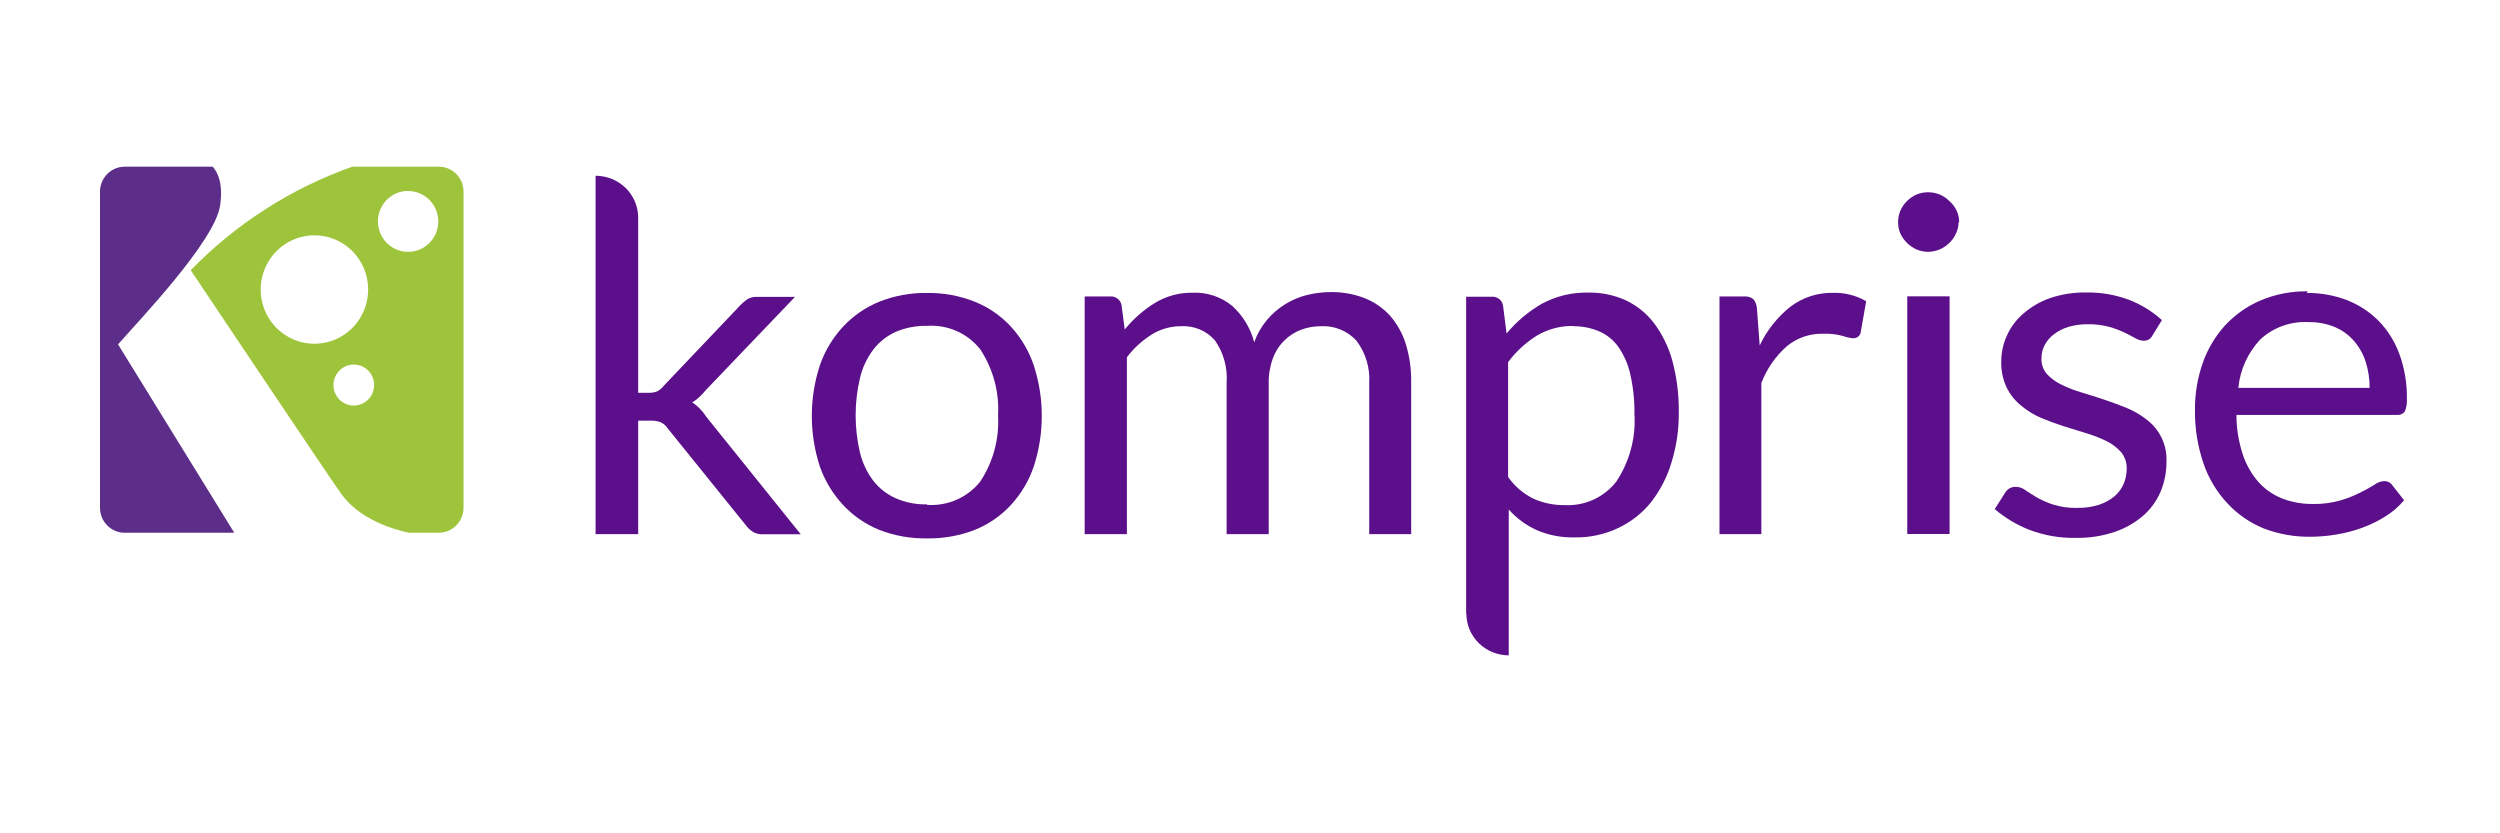 <svg width="150" height="50" viewBox="0 0 150 50" fill="none" xmlns="http://www.w3.org/2000/svg">
<g id="Komprise_Logo_Alternative_0">
<g id="Group 26086851">
<g id="Group 26086850">
<path id="Vector" d="M35.735 10.545C36.413 10.545 37.063 10.81 37.543 11.282C38.022 11.753 38.291 12.393 38.291 13.06V23.567H38.948C39.11 23.572 39.271 23.544 39.421 23.485C39.584 23.403 39.725 23.285 39.833 23.14L44.412 18.321C44.541 18.184 44.684 18.06 44.84 17.953C45.013 17.853 45.211 17.804 45.412 17.811H47.702L42.359 23.395C42.239 23.543 42.109 23.683 41.97 23.815C41.84 23.941 41.694 24.05 41.535 24.138C41.704 24.251 41.86 24.382 42.001 24.528C42.146 24.681 42.276 24.846 42.39 25.023L48.045 32.056H45.755C45.57 32.063 45.386 32.021 45.221 31.936C45.054 31.844 44.909 31.719 44.794 31.568L40.077 25.721C39.972 25.558 39.825 25.426 39.65 25.339C39.446 25.261 39.227 25.228 39.009 25.241H38.291V32.048H35.735V10.545Z" fill="#5C0F8B"/>
<path id="Vector_2" d="M55.624 17.578C56.604 17.563 57.577 17.742 58.486 18.103C59.316 18.437 60.059 18.95 60.661 19.604C61.274 20.277 61.739 21.066 62.027 21.924C62.668 23.896 62.668 26.016 62.027 27.988C61.737 28.84 61.272 29.624 60.661 30.292C60.059 30.946 59.316 31.459 58.486 31.793C57.575 32.146 56.603 32.32 55.624 32.304C54.643 32.32 53.667 32.147 52.754 31.793C51.926 31.456 51.183 30.943 50.579 30.292C49.961 29.626 49.488 28.841 49.19 27.988C48.549 26.016 48.549 23.896 49.19 21.924C49.486 21.065 49.959 20.275 50.579 19.604C51.183 18.953 51.926 18.441 52.754 18.103C53.666 17.741 54.641 17.562 55.624 17.578ZM55.624 30.292C56.234 30.334 56.845 30.227 57.403 29.981C57.96 29.734 58.448 29.357 58.822 28.881C59.592 27.709 59.963 26.326 59.883 24.933C59.965 23.535 59.593 22.148 58.822 20.97C58.45 20.492 57.963 20.112 57.404 19.865C56.846 19.617 56.235 19.51 55.624 19.552C54.977 19.537 54.333 19.66 53.739 19.912C53.212 20.152 52.754 20.515 52.403 20.97C52.021 21.476 51.748 22.053 51.602 22.667C51.25 24.148 51.25 25.689 51.602 27.17C51.75 27.778 52.023 28.35 52.403 28.851C52.754 29.302 53.213 29.66 53.739 29.894C54.332 30.153 54.976 30.279 55.624 30.262" fill="#5C0F8B"/>
<path id="Vector_3" d="M65.08 32.048V17.788H66.606C66.767 17.774 66.927 17.821 67.054 17.919C67.182 18.016 67.267 18.157 67.293 18.313L67.484 19.769C67.988 19.147 68.594 18.612 69.278 18.186C69.964 17.765 70.759 17.549 71.567 17.563C72.435 17.527 73.285 17.814 73.948 18.366C74.584 18.952 75.037 19.704 75.253 20.535C75.425 20.049 75.683 19.596 76.017 19.199C76.637 18.459 77.482 17.933 78.428 17.698C78.888 17.585 79.359 17.527 79.832 17.525C80.529 17.514 81.221 17.636 81.87 17.886C82.454 18.117 82.976 18.476 83.397 18.936C83.827 19.429 84.15 20.004 84.343 20.625C84.573 21.372 84.684 22.149 84.671 22.929V32.048H82.153V22.982C82.21 22.074 81.94 21.176 81.389 20.445C81.121 20.149 80.788 19.917 80.415 19.766C80.042 19.615 79.64 19.55 79.237 19.574C78.83 19.573 78.426 19.647 78.047 19.792C77.673 19.935 77.335 20.155 77.055 20.437C76.75 20.735 76.518 21.097 76.375 21.496C76.197 21.976 76.112 22.485 76.123 22.997V32.048H73.597V22.982C73.666 22.075 73.419 21.172 72.895 20.422C72.644 20.134 72.327 19.906 71.971 19.759C71.614 19.612 71.228 19.549 70.842 19.574C70.223 19.574 69.616 19.749 69.094 20.077C68.521 20.437 68.019 20.898 67.614 21.436V32.048H65.08Z" fill="#5C0F8B"/>
<path id="Vector_4" d="M87.968 36.822V17.803H89.494C89.654 17.789 89.813 17.835 89.94 17.931C90.067 18.027 90.153 18.166 90.181 18.321L90.395 20.01C90.987 19.294 91.706 18.689 92.516 18.223C93.357 17.769 94.305 17.539 95.264 17.555C96.053 17.537 96.836 17.696 97.553 18.021C98.219 18.337 98.797 18.805 99.24 19.387C99.746 20.064 100.118 20.827 100.339 21.638C100.613 22.662 100.744 23.717 100.728 24.776C100.735 25.769 100.591 26.758 100.301 27.71C100.047 28.578 99.633 29.392 99.08 30.112C98.553 30.773 97.879 31.307 97.111 31.673C96.296 32.063 95.399 32.258 94.493 32.243C93.707 32.266 92.925 32.117 92.204 31.808C91.562 31.516 90.99 31.094 90.525 30.57V39.321C89.85 39.321 89.204 39.058 88.727 38.589C88.251 38.12 87.983 37.485 87.983 36.822M94.424 19.559C93.646 19.54 92.877 19.741 92.211 20.137C91.54 20.557 90.955 21.096 90.486 21.728V28.618C90.875 29.174 91.4 29.623 92.013 29.924C92.6 30.186 93.238 30.316 93.882 30.307C94.478 30.337 95.071 30.224 95.611 29.977C96.151 29.73 96.622 29.356 96.981 28.889C97.778 27.688 98.158 26.266 98.065 24.836C98.078 24.03 97.994 23.227 97.813 22.441C97.684 21.855 97.44 21.3 97.096 20.805C96.803 20.396 96.402 20.074 95.936 19.875C95.454 19.671 94.934 19.569 94.409 19.574" fill="#5C0F8B"/>
<path id="Vector_5" d="M103.17 32.048V17.788H104.628C104.832 17.767 105.037 17.823 105.2 17.946C105.324 18.099 105.398 18.284 105.414 18.479L105.582 20.73C106.006 19.826 106.635 19.03 107.421 18.404C108.154 17.846 109.059 17.552 109.986 17.57C110.682 17.55 111.37 17.725 111.97 18.073L111.642 19.942C111.624 20.044 111.569 20.135 111.487 20.2C111.406 20.265 111.304 20.298 111.199 20.295C110.988 20.28 110.779 20.234 110.581 20.16C110.206 20.057 109.817 20.012 109.429 20.025C108.619 19.995 107.827 20.262 107.208 20.775C106.526 21.38 106.003 22.137 105.681 22.982V32.048H103.17Z" fill="#5C0F8B"/>
<path id="Vector_6" d="M117.51 13.337C117.514 13.571 117.461 13.802 117.358 14.013C117.263 14.224 117.128 14.415 116.961 14.576C116.794 14.74 116.597 14.872 116.381 14.966C116.162 15.059 115.925 15.108 115.686 15.109C115.447 15.108 115.211 15.06 114.992 14.966C114.562 14.774 114.218 14.435 114.023 14.013C113.93 13.799 113.884 13.569 113.885 13.337C113.884 13.098 113.93 12.861 114.023 12.639C114.118 12.424 114.252 12.229 114.42 12.061C114.585 11.899 114.779 11.767 114.992 11.671C115.211 11.579 115.448 11.534 115.686 11.536C115.925 11.534 116.161 11.58 116.381 11.671C116.597 11.765 116.794 11.897 116.961 12.061C117.143 12.221 117.291 12.415 117.396 12.632C117.5 12.85 117.553 13.089 117.549 13.33M116.976 32.041H114.435V17.78H116.976V32.041Z" fill="#5C0F8B"/>
<path id="Vector_7" d="M129.142 20.137C129.094 20.233 129.019 20.314 128.926 20.369C128.832 20.423 128.724 20.45 128.615 20.445C128.442 20.435 128.275 20.384 128.127 20.295C127.944 20.19 127.722 20.077 127.463 19.95C127.171 19.812 126.867 19.699 126.555 19.612C126.137 19.499 125.705 19.446 125.273 19.454C124.88 19.449 124.489 19.502 124.113 19.612C123.795 19.706 123.498 19.856 123.235 20.055C123.003 20.23 122.812 20.452 122.678 20.708C122.548 20.959 122.483 21.237 122.487 21.518C122.476 21.852 122.59 22.178 122.807 22.434C123.048 22.694 123.335 22.908 123.655 23.064C124.042 23.257 124.445 23.415 124.86 23.537C125.303 23.672 125.769 23.815 126.234 23.973C126.7 24.13 127.165 24.295 127.616 24.483C128.047 24.661 128.45 24.899 128.814 25.188C129.198 25.483 129.506 25.863 129.71 26.298C129.914 26.733 130.01 27.209 129.989 27.688C129.995 28.313 129.873 28.933 129.63 29.512C129.393 30.067 129.03 30.562 128.57 30.96C128.068 31.386 127.488 31.712 126.86 31.921C126.106 32.171 125.313 32.29 124.517 32.273C123.578 32.288 122.646 32.125 121.77 31.793C121.008 31.497 120.304 31.076 119.686 30.547L120.289 29.587C120.355 29.475 120.447 29.38 120.556 29.309C120.684 29.237 120.829 29.203 120.976 29.211C121.173 29.218 121.363 29.287 121.518 29.407C121.708 29.534 121.937 29.684 122.205 29.842C122.519 30.02 122.852 30.166 123.197 30.277C123.665 30.422 124.156 30.488 124.647 30.472C125.087 30.481 125.525 30.418 125.944 30.285C126.284 30.173 126.6 30 126.875 29.774C127.113 29.567 127.3 29.311 127.425 29.024C127.542 28.738 127.602 28.432 127.6 28.123C127.613 27.771 127.5 27.425 127.28 27.147C127.043 26.875 126.756 26.651 126.433 26.487C126.042 26.294 125.637 26.133 125.219 26.006L123.838 25.579C123.365 25.429 122.899 25.256 122.449 25.068C122.012 24.877 121.606 24.624 121.243 24.318C120.886 24.024 120.597 23.658 120.396 23.244C120.169 22.758 120.06 22.226 120.075 21.691C120.075 21.15 120.192 20.615 120.419 20.122C120.648 19.614 120.99 19.163 121.418 18.801C121.881 18.4 122.417 18.09 122.998 17.886C123.701 17.651 124.439 17.536 125.181 17.548C126.057 17.535 126.927 17.686 127.745 17.991C128.473 18.271 129.141 18.684 129.714 19.207L129.142 20.137Z" fill="#5C0F8B"/>
<path id="Vector_8" d="M138.414 17.578C139.234 17.57 140.047 17.715 140.811 18.006C141.525 18.284 142.172 18.706 142.711 19.244C143.266 19.816 143.692 20.496 143.963 21.241C144.278 22.109 144.431 23.027 144.413 23.95C144.429 24.207 144.385 24.463 144.283 24.701C144.227 24.771 144.153 24.825 144.069 24.86C143.985 24.894 143.893 24.906 143.803 24.896H134.186C134.187 25.693 134.314 26.485 134.56 27.245C134.757 27.856 135.076 28.423 135.499 28.911C135.89 29.348 136.378 29.69 136.926 29.909C137.52 30.135 138.152 30.247 138.788 30.239C139.346 30.249 139.902 30.175 140.437 30.022C140.848 29.901 141.247 29.743 141.627 29.549C141.915 29.408 142.195 29.253 142.467 29.084C142.633 28.955 142.836 28.879 143.047 28.866C143.141 28.862 143.234 28.881 143.318 28.922C143.402 28.962 143.474 29.023 143.528 29.099L144.245 30.014C143.924 30.397 143.543 30.726 143.116 30.99C142.674 31.267 142.203 31.496 141.711 31.673C141.217 31.853 140.706 31.986 140.185 32.071C139.663 32.16 139.135 32.205 138.605 32.206C137.658 32.215 136.718 32.047 135.835 31.711C135.004 31.374 134.259 30.862 133.652 30.209C133.01 29.524 132.522 28.713 132.217 27.83C131.857 26.779 131.681 25.675 131.698 24.565C131.693 23.618 131.85 22.677 132.164 21.781C132.453 20.951 132.907 20.185 133.5 19.529C134.093 18.886 134.819 18.374 135.629 18.028C136.523 17.65 137.488 17.464 138.46 17.48M138.514 19.327C137.984 19.298 137.453 19.375 136.954 19.555C136.456 19.734 136 20.011 135.614 20.37C134.864 21.171 134.403 22.191 134.301 23.274H142.177C142.182 22.735 142.099 22.198 141.933 21.683C141.782 21.222 141.538 20.796 141.215 20.43C140.899 20.075 140.505 19.795 140.063 19.612C139.578 19.418 139.06 19.321 138.537 19.327" fill="#5C0F8B"/>
</g>
<g id="Group 26086849">
<path id="Vector_9" fill-rule="evenodd" clip-rule="evenodd" d="M7.481 10H12.759C13.049 10.314 13.407 10.987 13.204 12.343C12.886 14.481 8.322 19.247 7.083 20.662L14.056 31.966H7.481C7.088 31.965 6.711 31.807 6.434 31.526C6.156 31.245 6 30.865 6 30.468V11.498C6 11.102 6.156 10.721 6.434 10.44C6.711 10.159 7.088 10.001 7.481 10Z" fill="#5D2E89"/>
<path id="Vector_10" fill-rule="evenodd" clip-rule="evenodd" d="M21.144 10H26.331C26.724 10.001 27.101 10.159 27.378 10.44C27.656 10.721 27.812 11.102 27.812 11.498V30.468C27.811 30.864 27.655 31.244 27.377 31.524C27.099 31.804 26.723 31.962 26.331 31.963H24.52C21.951 31.385 20.898 30.208 20.499 29.664C20.039 29.061 11.444 16.213 11.444 16.213C14.162 13.419 17.481 11.293 21.144 10ZM18.869 14.119C18.231 14.118 17.608 14.309 17.077 14.666C16.546 15.023 16.132 15.531 15.888 16.126C15.643 16.72 15.579 17.375 15.704 18.006C15.828 18.637 16.135 19.217 16.586 19.672C17.037 20.127 17.612 20.437 18.238 20.563C18.863 20.688 19.512 20.623 20.101 20.377C20.69 20.13 21.193 19.713 21.547 19.177C21.901 18.642 22.09 18.012 22.089 17.368C22.089 16.507 21.75 15.68 21.146 15.071C20.542 14.461 19.723 14.119 18.869 14.119ZM21.227 21.871C20.986 21.871 20.75 21.944 20.549 22.079C20.348 22.214 20.192 22.407 20.099 22.632C20.007 22.857 19.983 23.105 20.03 23.343C20.077 23.582 20.193 23.802 20.364 23.974C20.535 24.146 20.752 24.264 20.989 24.311C21.226 24.359 21.471 24.334 21.694 24.241C21.917 24.148 22.108 23.99 22.242 23.787C22.376 23.585 22.448 23.347 22.448 23.103C22.448 22.776 22.319 22.463 22.09 22.232C21.861 22.001 21.551 21.871 21.227 21.871ZM24.487 11.455C24.129 11.455 23.779 11.562 23.481 11.763C23.183 11.963 22.951 12.249 22.814 12.583C22.677 12.917 22.641 13.284 22.711 13.639C22.781 13.993 22.953 14.319 23.206 14.574C23.46 14.83 23.782 15.004 24.134 15.075C24.485 15.145 24.849 15.109 25.18 14.971C25.511 14.832 25.794 14.598 25.993 14.297C26.192 13.997 26.298 13.644 26.298 13.282C26.296 12.799 26.105 12.337 25.766 11.996C25.428 11.655 24.969 11.463 24.491 11.462L24.487 11.455Z" fill="#9DC43B"/>
</g>
</g>
</g>
</svg>
